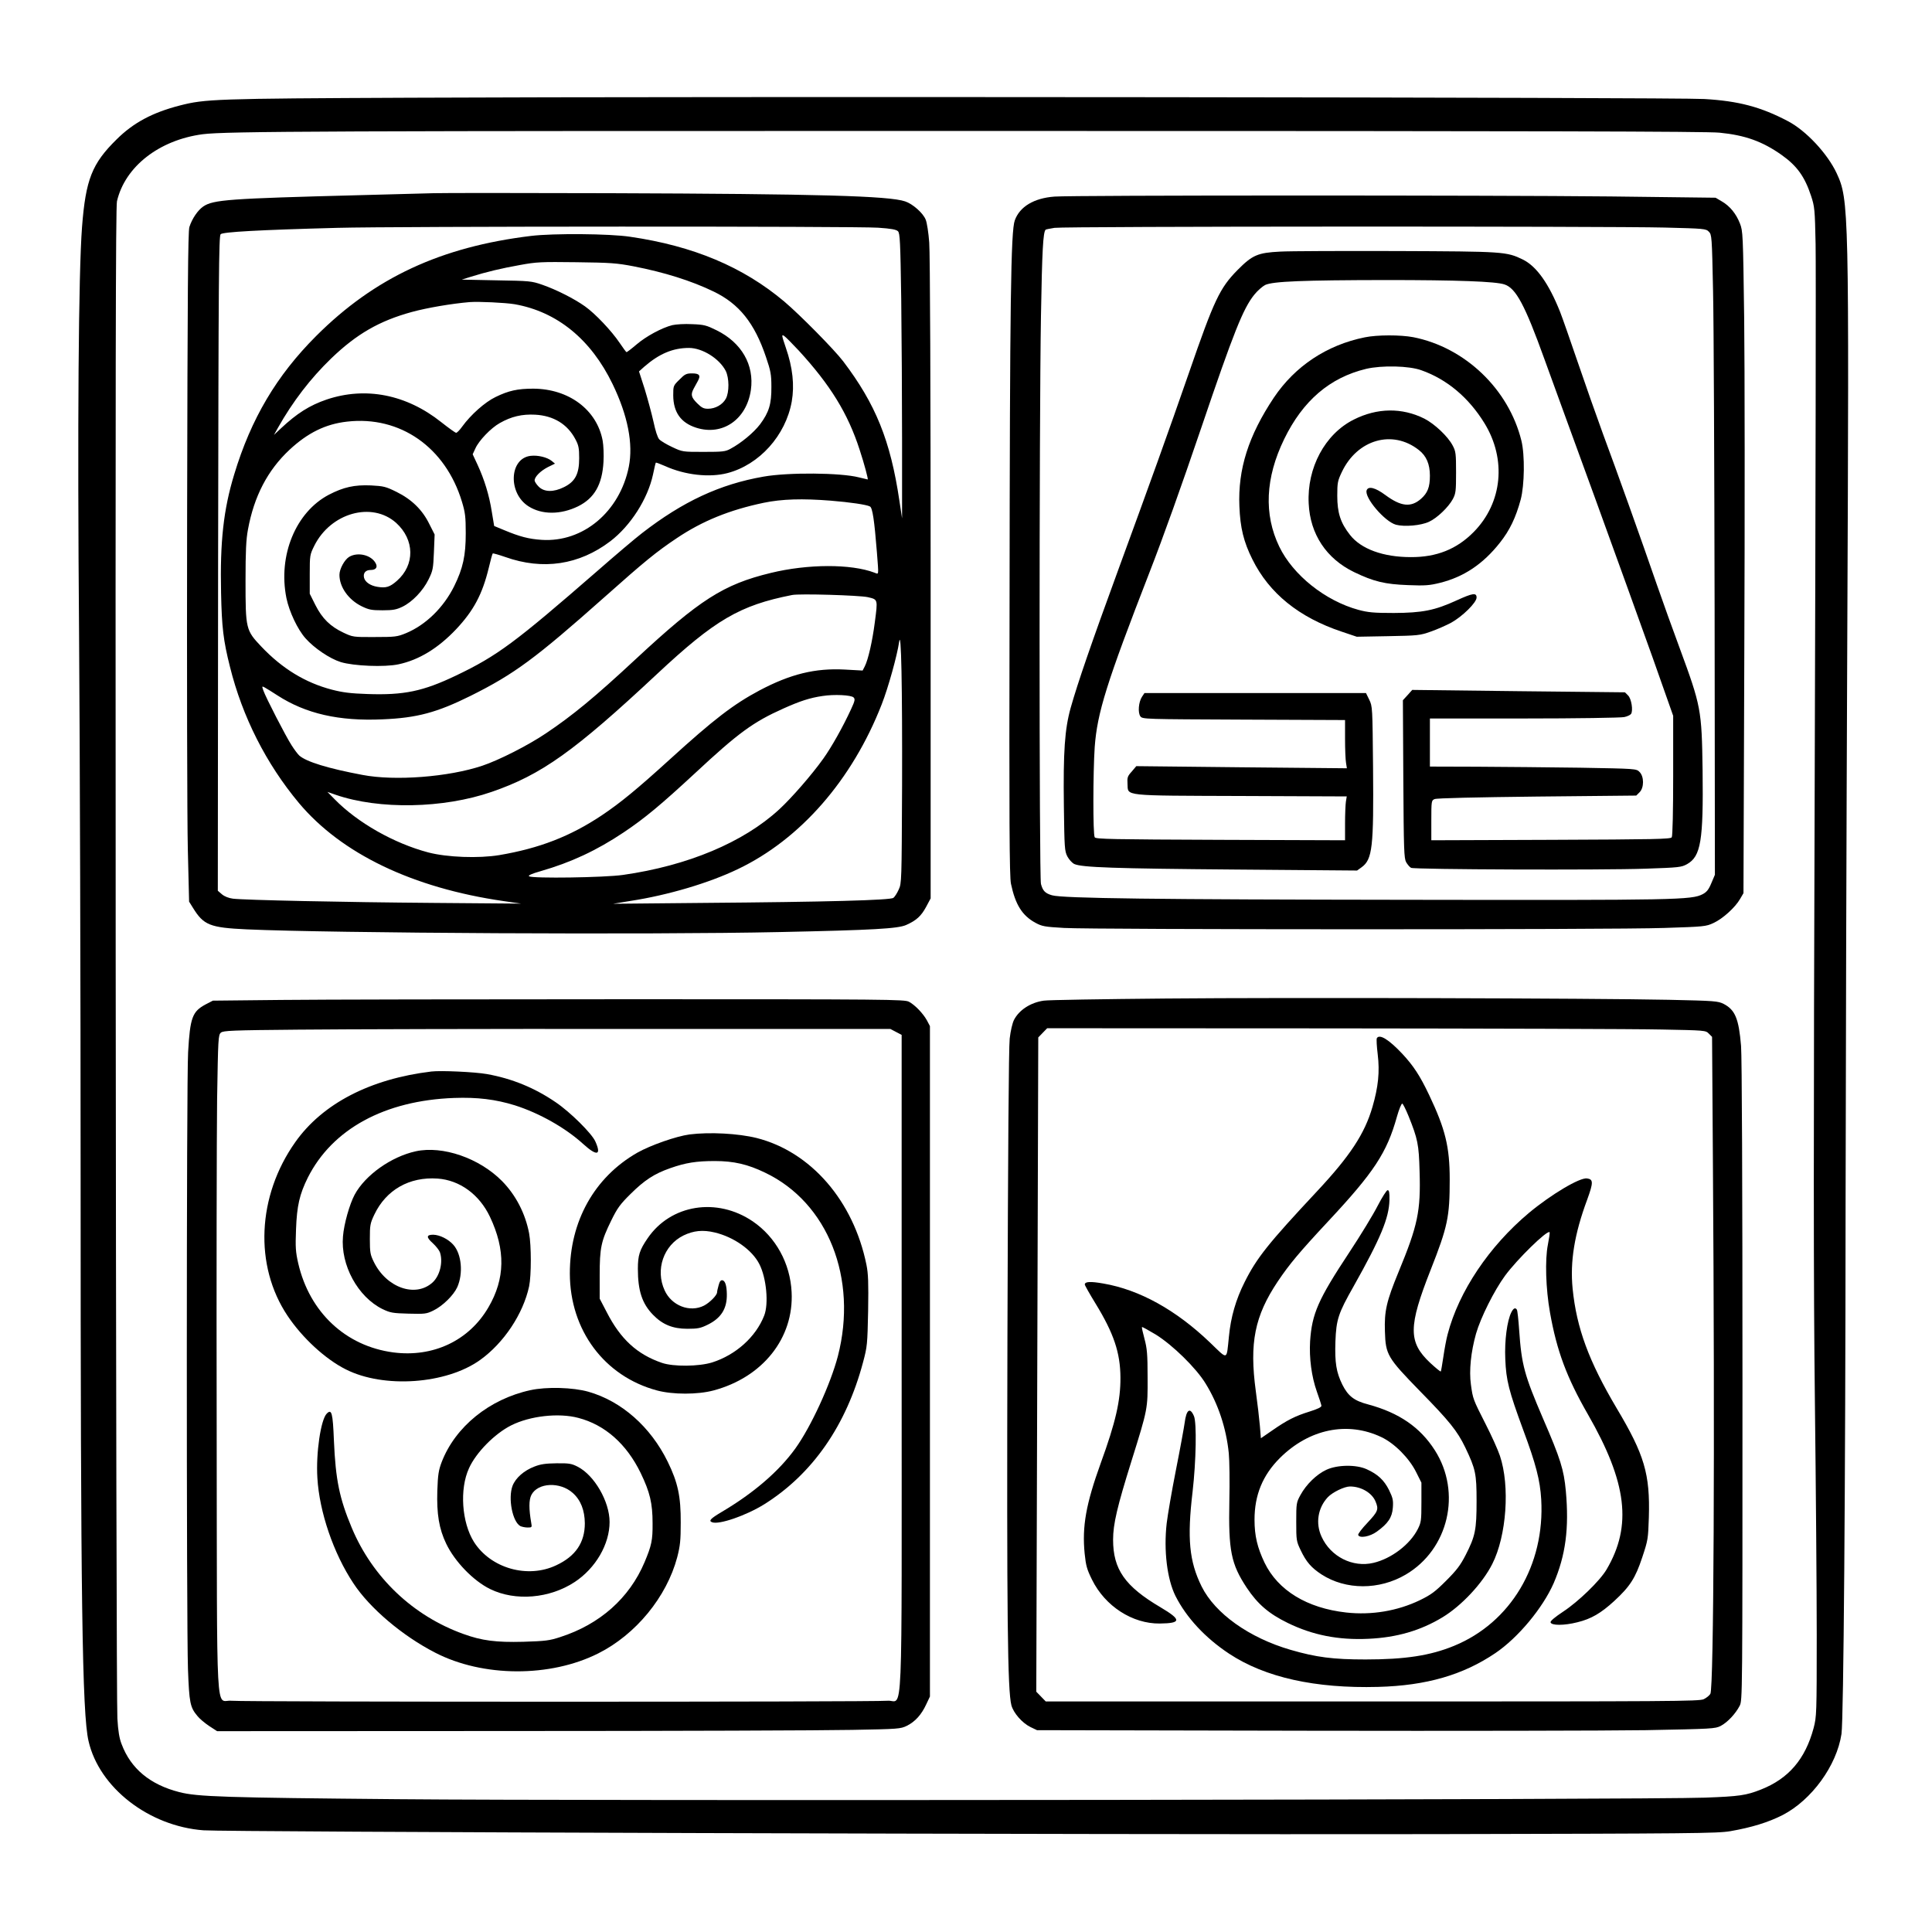 <?xml version="1.0" encoding="UTF-8" standalone="yes"?>
<svg version="1.0" xmlns="http://www.w3.org/2000/svg" width="1024pt" height="1024pt" viewBox="0 0 1366 1366" preserveAspectRatio="xMidYMid meet">
  <g transform="translate(0,1366) scale(0.1,-0.1)" fill="#000000" stroke="none">
    <path d="M2895 12969 c-1379 -6 -1444 -9 -1624 -55 -194 -50 -328 -122 -446
-239 -175 -172 -219 -284 -245 -620 -25 -328 -33 -1407 -21 -2870 6 -797 11
-2532 11 -3855 0 -2988 11 -3787 56 -3980 75 -329 426 -602 813 -631 163 -12
6281 -31 8691 -27 1836 4 2013 5 2105 21 149 26 267 62 369 114 205 106 382
349 416 573 15 101 28 1752 29 3735 1 853 6 2659 12 4015 13 3043 12 3097 -75
3285 -65 139 -216 301 -344 368 -191 101 -350 143 -592 157 -201 12 -7051 19
-9155 9z m9262 -247 c183 -18 304 -62 439 -157 110 -78 164 -154 209 -290 25
-76 27 -94 32 -340 3 -143 0 -1801 -6 -3685 -9 -2705 -9 -3651 1 -4500 7 -591
13 -1334 13 -1650 0 -561 -1 -577 -22 -658 -59 -220 -177 -358 -373 -435 -104
-41 -151 -48 -395 -57 -375 -15 -7863 -24 -9240 -11 -1226 11 -1419 17 -1547
50 -207 53 -343 166 -408 339 -16 40 -25 93 -30 182 -5 69 -10 2499 -12 5400
-2 4112 0 5286 9 5327 57 245 298 433 606 474 166 21 855 24 5732 23 3724 0
4899 -3 4992 -12z"/>
    <path d="M3065 12294 c-55 -2 -291 -8 -525 -14 -924 -24 -1032 -32 -1103 -80
-39 -27 -79 -86 -98 -145 -10 -32 -13 -453 -16 -2035 -2 -1097 0 -2162 5
-2365 l9 -370 28 -45 c75 -121 119 -139 380 -151 604 -27 2850 -39 3768 -19
661 14 836 24 894 50 72 32 106 63 141 128 l32 60 0 2258 c0 1324 -4 2309 -10
2380 -5 67 -16 140 -25 161 -18 46 -91 111 -145 129 -113 39 -614 53 -2085 58
-632 2 -1195 2 -1250 0z m3144 -244 c91 -6 128 -13 140 -25 14 -14 17 -73 23
-478 3 -254 6 -707 6 -1007 l0 -545 -19 125 c-63 425 -168 683 -397 985 -63
83 -308 331 -417 423 -291 245 -643 393 -1090 458 -144 22 -543 25 -700 6
-637 -77 -1107 -295 -1520 -708 -279 -279 -460 -584 -579 -978 -76 -249 -101
-477 -93 -837 5 -244 16 -338 63 -524 88 -354 256 -685 487 -962 301 -359 804
-601 1447 -694 l125 -18 -615 5 c-648 5 -1342 20 -1423 30 -30 4 -59 15 -78
31 l-29 25 2 2314 c3 2041 5 2315 18 2328 16 16 264 30 825 45 398 11 3675 12
3824 1z m-1729 -273 c216 -42 408 -102 565 -178 181 -87 290 -223 371 -464 33
-97 38 -122 38 -210 1 -122 -17 -180 -80 -265 -45 -59 -134 -133 -209 -173
-36 -20 -55 -22 -190 -22 -149 0 -150 0 -222 34 -39 18 -81 43 -92 55 -12 13
-27 60 -41 126 -13 58 -41 161 -62 230 l-40 124 38 34 c105 91 202 132 315
132 95 0 215 -75 260 -162 25 -50 26 -151 1 -197 -23 -42 -74 -71 -126 -71
-31 0 -45 7 -77 39 -42 42 -47 61 -24 104 8 15 21 39 29 53 22 40 11 54 -41
54 -40 0 -51 -5 -89 -44 -44 -43 -44 -44 -44 -112 1 -118 53 -193 162 -228
186 -60 357 58 387 267 25 177 -66 335 -243 422 -71 35 -88 40 -172 43 -54 3
-114 -1 -141 -7 -74 -19 -184 -78 -253 -137 -35 -30 -67 -54 -70 -54 -3 0 -24
29 -47 63 -59 88 -175 210 -247 261 -76 54 -202 118 -303 153 -75 26 -88 27
-323 31 l-245 5 60 19 c115 36 221 61 350 84 119 22 152 23 400 20 241 -3 285
-6 405 -29z m-841 -268 c300 -53 539 -248 692 -564 108 -223 147 -423 115
-585 -64 -318 -323 -536 -616 -517 -92 6 -156 23 -266 69 l-70 29 -17 102
c-18 115 -52 226 -101 332 l-34 73 19 41 c24 55 110 145 173 180 81 46 157 64
250 59 130 -7 228 -67 284 -173 23 -43 27 -63 27 -135 0 -111 -28 -165 -107
-204 -74 -37 -140 -36 -179 3 -16 16 -29 36 -29 44 0 26 41 67 93 94 l51 25
-23 19 c-32 26 -98 42 -149 36 -151 -17 -162 -264 -15 -357 94 -60 227 -60
350 0 115 57 171 153 180 315 3 50 0 117 -6 150 -41 218 -239 366 -491 367
-110 0 -174 -14 -266 -59 -75 -36 -175 -125 -236 -209 -17 -24 -36 -44 -43
-44 -6 0 -53 34 -105 75 -246 196 -535 253 -811 160 -120 -41 -210 -98 -323
-204 l-49 -46 28 50 c105 186 230 349 377 491 180 173 340 265 569 328 110 30
280 59 409 70 64 5 253 -4 319 -15z m2007 -326 c225 -245 349 -446 432 -703
33 -100 62 -210 57 -210 -2 0 -30 7 -63 15 -129 33 -499 36 -674 5 -309 -54
-570 -176 -858 -399 -47 -36 -191 -158 -320 -271 -578 -503 -704 -597 -995
-736 -234 -112 -369 -140 -627 -131 -120 4 -175 11 -252 31 -187 49 -350 148
-498 304 -110 116 -112 125 -112 467 0 207 4 291 17 360 43 236 139 420 294
565 129 120 255 182 407 199 375 43 696 -182 812 -566 23 -76 27 -106 27 -223
0 -158 -19 -247 -82 -375 -75 -151 -201 -274 -341 -332 -61 -25 -75 -27 -220
-27 -153 -1 -156 0 -222 31 -93 44 -150 100 -198 195 l-40 80 0 138 c0 134 1
138 32 201 116 233 408 315 579 162 131 -119 134 -297 5 -410 -50 -44 -77 -52
-138 -42 -49 8 -86 33 -94 64 -8 33 11 55 46 55 38 0 52 19 36 48 -31 58 -126
81 -187 45 -33 -20 -69 -86 -69 -127 0 -87 64 -177 158 -223 50 -24 68 -28
147 -28 75 0 98 5 140 25 70 34 145 112 185 193 31 63 33 76 38 193 l5 125
-37 73 c-49 101 -125 175 -232 228 -77 38 -91 41 -181 46 -117 5 -194 -12
-298 -66 -234 -123 -360 -429 -300 -730 20 -97 79 -222 135 -285 62 -70 172
-144 249 -168 92 -28 309 -37 408 -16 146 31 281 114 408 248 124 132 185 247
230 431 13 55 26 103 29 105 2 2 42 -9 88 -25 267 -95 523 -56 743 111 144
110 265 300 302 472 9 44 18 82 20 84 1 2 31 -9 65 -24 141 -64 314 -83 441
-50 226 59 412 266 455 506 20 115 7 240 -42 381 -30 89 -31 95 -12 83 12 -8
57 -54 102 -102z m229 -1063 c135 -11 252 -28 276 -41 18 -9 31 -97 49 -323
13 -171 15 -157 -17 -145 -166 63 -472 62 -734 -2 -334 -81 -502 -189 -954
-609 -289 -269 -447 -399 -635 -525 -126 -85 -333 -190 -450 -229 -239 -80
-618 -109 -847 -65 -245 46 -397 93 -447 137 -10 9 -35 42 -54 72 -41 63 -183
339 -200 388 -11 31 -10 32 10 21 11 -6 52 -31 90 -56 200 -129 434 -183 743
-169 243 10 384 48 622 166 309 154 457 263 949 700 282 251 364 318 509 415
182 122 372 199 614 250 130 27 274 31 476 15z m260 -682 c73 -17 72 -13 50
-180 -17 -132 -47 -264 -71 -310 l-15 -29 -127 7 c-209 11 -383 -32 -601 -147
-186 -99 -325 -206 -636 -489 -231 -210 -348 -306 -479 -394 -223 -149 -442
-234 -726 -282 -146 -24 -368 -16 -502 19 -242 64 -500 210 -663 377 l-50 51
60 -21 c306 -105 760 -97 1101 21 352 121 585 287 1169 833 411 384 585 486
955 559 52 11 475 -2 535 -15z m243 -1338 c-3 -671 -3 -686 -24 -730 -11 -25
-28 -51 -37 -58 -20 -17 -472 -29 -1352 -36 l-630 -6 122 20 c267 41 556 127
760 225 442 211 808 630 1017 1165 47 120 109 345 123 440 15 106 23 -315 21
-1020z m-343 629 c12 -12 10 -24 -18 -84 -57 -124 -138 -268 -196 -349 -81
-114 -226 -280 -312 -359 -253 -233 -647 -398 -1104 -463 -131 -19 -638 -26
-664 -10 -9 6 16 18 83 37 212 61 395 146 586 274 148 99 262 194 505 419 305
284 410 361 625 457 116 52 186 75 275 88 82 13 203 7 220 -10z"/>
    <path d="M7455 12270 c-145 -11 -245 -71 -280 -168 -28 -75 -35 -574 -37
-2702 -3 -1565 -1 -1937 10 -1989 31 -147 79 -224 172 -275 48 -26 65 -29 204
-37 208 -12 3882 -13 4243 0 281 9 295 10 348 35 64 29 154 110 188 170 l24
41 6 1725 c4 949 3 2002 -1 2340 -8 599 -9 616 -30 670 -27 69 -71 123 -128
156 l-44 26 -743 9 c-863 9 -3800 9 -3932 -1z m4318 -219 c276 -7 289 -8 309
-29 21 -21 22 -32 30 -419 5 -219 9 -1237 11 -2263 l2 -1865 -25 -59 c-19 -46
-33 -63 -61 -78 -79 -41 -176 -43 -2077 -40 -1780 2 -2450 10 -2524 32 -48 14
-65 31 -78 80 -13 50 -13 3256 0 4015 8 465 15 593 33 611 2 2 31 8 63 13 72
11 3916 12 4317 2z"/>
    <path d="M9050 11881 c-157 -8 -195 -24 -300 -130 -126 -128 -165 -210 -344
-728 -147 -424 -274 -776 -497 -1385 -193 -527 -289 -806 -339 -983 -42 -151
-53 -309 -48 -695 4 -296 5 -317 25 -356 12 -22 34 -46 49 -53 53 -24 279 -32
1139 -39 l860 -7 32 23 c77 56 86 142 81 707 -4 424 -4 431 -27 478 l-23 47
-783 0 -783 0 -18 -27 c-24 -37 -30 -112 -11 -138 15 -20 29 -20 731 -23 l716
-3 0 -132 c0 -73 3 -149 7 -171 l6 -38 -744 7 -745 8 -32 -38 c-30 -33 -33
-42 -30 -88 5 -87 -46 -82 807 -85 l743 -3 -6 -37 c-3 -20 -6 -90 -6 -155 l0
-118 -880 3 c-770 3 -882 5 -890 18 -13 20 -12 458 0 638 18 243 83 452 390
1242 95 244 221 596 365 1020 227 669 294 838 373 936 23 29 58 59 77 69 55
26 269 34 850 35 512 0 779 -10 842 -31 81 -26 145 -146 283 -529 51 -140 211
-581 357 -980 145 -399 329 -909 409 -1133 l144 -408 0 -422 c0 -248 -4 -428
-10 -437 -8 -13 -116 -15 -855 -18 l-845 -3 0 141 c0 136 1 141 23 150 13 7
291 13 724 18 l702 7 23 23 c33 32 33 112 0 144 -22 23 -24 23 -420 30 -218 3
-547 6 -729 7 l-333 1 0 170 0 170 668 0 c367 0 685 5 706 10 21 4 43 15 48
22 16 23 3 108 -21 131 l-22 22 -752 8 -752 9 -33 -37 -33 -36 3 -557 c3 -504
5 -560 20 -588 10 -17 25 -35 35 -40 24 -12 1347 -17 1658 -6 237 8 253 10
293 32 98 55 116 166 110 663 -6 431 -11 454 -163 867 -46 124 -118 324 -160
445 -114 330 -286 811 -382 1069 -46 126 -126 353 -178 506 -52 152 -108 313
-125 356 -80 200 -166 321 -263 369 -116 56 -131 57 -892 60 -385 1 -756 0
-825 -4z"/>
    <path d="M9650 11275 c-268 -54 -493 -203 -643 -426 -180 -270 -255 -506 -244
-769 6 -152 30 -251 92 -375 119 -240 329 -410 631 -511 l107 -36 221 4 c210
4 225 5 301 32 44 15 109 44 145 63 81 45 180 143 180 178 0 36 -27 32 -141
-20 -155 -71 -242 -88 -444 -89 -144 0 -182 4 -250 22 -235 64 -463 246 -560
447 -110 228 -99 486 35 761 132 271 322 434 579 496 111 26 304 22 391 -10
181 -64 334 -193 445 -373 158 -256 128 -564 -75 -770 -120 -122 -263 -179
-445 -178 -195 0 -352 57 -430 157 -67 85 -90 156 -90 277 0 92 3 106 32 167
109 231 359 303 545 156 53 -41 78 -100 78 -181 0 -82 -16 -122 -63 -164 -71
-62 -141 -55 -252 27 -70 52 -120 65 -132 34 -19 -50 127 -222 207 -244 60
-16 177 -6 234 21 57 26 137 103 168 160 21 40 23 56 23 189 0 133 -2 149 -24
190 -34 65 -128 153 -200 190 -158 79 -334 77 -500 -7 -203 -102 -331 -341
-318 -593 10 -217 125 -390 321 -485 139 -67 218 -86 382 -92 121 -5 152 -2
225 16 169 42 305 133 424 284 69 87 112 176 147 305 27 102 30 314 5 416 -90
365 -399 660 -765 732 -90 17 -254 17 -342 -1z"/>
    <path d="M8240 6600 c-443 -4 -830 -10 -860 -15 -93 -13 -175 -66 -211 -137
-11 -22 -24 -77 -30 -131 -7 -60 -12 -802 -16 -2107 -5 -2000 1 -2502 28
-2607 15 -55 76 -125 135 -154 l46 -22 1906 -4 c1049 -2 2128 0 2397 4 471 9
492 10 531 30 48 25 105 86 134 142 20 40 20 44 20 2293 0 1398 -4 2299 -10
2373 -16 193 -42 255 -123 297 -40 20 -62 22 -387 29 -541 11 -2672 17 -3560
9z m3507 -219 c308 -6 313 -6 335 -29 l23 -23 6 -897 c14 -1988 6 -3706 -18
-3748 -7 -12 -28 -29 -47 -38 -31 -15 -229 -16 -2343 -16 l-2309 0 -34 35 -33
34 7 2313 7 2313 31 32 32 33 2015 -1 c1109 -1 2157 -4 2328 -8z"/>
    <path d="M9735 6320 c-4 -6 -1 -58 6 -115 15 -123 4 -230 -37 -371 -55 -190
-159 -348 -394 -599 -342 -366 -424 -468 -510 -640 -62 -123 -98 -248 -111
-385 -18 -171 -4 -167 -133 -43 -241 231 -499 374 -755 418 -91 16 -131 14
-131 -7 0 -6 34 -66 75 -133 130 -212 176 -349 177 -525 1 -162 -34 -316 -139
-604 -105 -291 -133 -449 -114 -641 9 -86 16 -111 52 -184 93 -188 286 -312
479 -310 154 2 155 26 5 115 -251 148 -335 268 -335 478 0 110 29 233 130 556
116 371 115 368 114 590 0 168 -4 206 -22 274 -12 44 -20 81 -18 83 2 3 46
-22 98 -53 119 -74 285 -236 352 -346 89 -144 146 -315 164 -493 5 -49 7 -201
4 -337 -7 -352 12 -446 123 -614 78 -117 157 -184 290 -249 176 -86 358 -122
570 -112 200 9 369 58 524 152 134 81 283 240 352 377 101 199 126 551 54 765
-14 42 -59 142 -100 222 -91 179 -91 180 -105 281 -14 99 0 232 36 360 33 115
129 306 205 410 86 117 298 324 315 308 3 -3 -3 -43 -12 -89 -21 -105 -15
-311 15 -479 48 -271 118 -459 268 -720 277 -482 314 -788 132 -1097 -48 -81
-199 -227 -307 -298 -56 -37 -91 -66 -89 -75 4 -24 96 -24 190 0 98 24 166 64
260 150 112 103 150 163 198 308 41 123 42 132 47 284 9 306 -31 442 -228 772
-196 331 -283 565 -311 845 -19 192 13 387 103 629 44 121 44 144 -1 150 -51
8 -255 -114 -410 -243 -282 -236 -497 -556 -576 -860 -9 -33 -22 -104 -30
-159 -8 -54 -16 -100 -18 -103 -3 -2 -36 25 -75 61 -156 147 -155 256 3 657
121 307 135 374 135 640 0 230 -31 356 -145 596 -65 137 -111 207 -190 292
-95 101 -161 142 -180 111z m224 -551 c65 -162 73 -200 78 -390 9 -283 -13
-384 -149 -713 -85 -207 -101 -275 -96 -421 5 -163 17 -184 247 -420 210 -214
265 -283 321 -399 73 -153 80 -185 80 -379 0 -203 -9 -248 -77 -381 -38 -74
-64 -108 -138 -182 -78 -78 -106 -99 -186 -138 -158 -76 -341 -107 -521 -87
-277 31 -482 156 -577 352 -51 107 -71 190 -71 304 0 174 57 314 179 436 207
206 478 262 718 148 93 -44 197 -149 246 -248 l37 -74 0 -139 c0 -130 -2 -142
-26 -190 -55 -108 -186 -208 -313 -238 -147 -35 -303 44 -367 185 -44 95 -26
204 44 279 33 35 117 76 157 76 79 0 156 -45 181 -107 23 -55 17 -70 -57 -149
-39 -41 -69 -80 -66 -87 9 -25 83 -12 132 24 79 57 108 100 113 169 4 53 0 69
-27 125 -35 70 -80 112 -158 147 -74 34 -208 32 -285 -4 -69 -32 -142 -103
-183 -178 -29 -53 -30 -59 -30 -190 0 -130 1 -137 31 -200 40 -84 75 -124 148
-172 172 -111 408 -111 595 -1 303 178 397 580 206 879 -104 163 -253 265
-471 324 -100 26 -142 59 -183 140 -43 88 -54 155 -49 305 6 156 20 199 129
391 191 340 250 482 253 609 1 53 -2 70 -13 70 -7 0 -39 -50 -70 -110 -31 -61
-121 -209 -201 -330 -220 -333 -264 -433 -277 -628 -7 -119 10 -250 48 -357
17 -47 31 -91 32 -99 1 -10 -26 -23 -83 -41 -103 -32 -160 -61 -265 -134 l-80
-55 -7 87 c-4 48 -17 159 -29 247 -46 340 -8 530 155 774 82 122 151 205 358
427 323 346 414 484 485 739 15 53 32 94 38 92 5 -2 25 -41 44 -88z"/>
    <path d="M10686 4382 c-30 -59 -49 -200 -43 -332 6 -150 25 -224 127 -501 90
-242 119 -355 127 -490 27 -465 -216 -872 -617 -1036 -168 -69 -346 -96 -625
-96 -228 0 -348 15 -530 68 -293 85 -534 257 -629 448 -88 178 -103 340 -64
669 25 217 30 486 10 535 -28 66 -54 47 -66 -47 -4 -30 -31 -179 -61 -330 -30
-151 -59 -322 -66 -380 -22 -193 3 -395 62 -514 78 -154 210 -296 379 -408
254 -168 609 -247 1054 -235 340 9 600 84 829 239 161 109 335 319 412 494 85
198 110 389 86 653 -14 150 -37 225 -161 511 -132 308 -152 379 -169 627 -5
73 -12 137 -16 143 -11 17 -24 11 -39 -18z"/>
    <path d="M1985 6590 l-480 -5 -52 -27 c-93 -50 -109 -92 -123 -338 -12 -195
-12 -4056 -1 -4360 9 -241 15 -271 67 -333 14 -18 51 -49 82 -70 l57 -37 2075
1 c1141 0 2228 4 2415 8 328 6 342 7 387 29 58 29 103 78 137 152 l26 55 0
2370 0 2370 -21 40 c-27 49 -84 109 -127 132 -30 17 -144 18 -1997 18 -1081 0
-2181 -2 -2445 -5z m4350 -226 l40 -21 0 -2319 c0 -2662 12 -2377 -101 -2389
-88 -9 -4549 -9 -4637 0 -114 12 -102 -216 -105 1930 -2 1028 0 2074 3 2324 7
429 8 454 27 470 17 14 77 17 546 21 290 3 1350 6 2357 5 l1830 0 40 -21z"/>
    <path d="M3050 6084 c-432 -52 -770 -227 -962 -499 -270 -381 -292 -874 -55
-1228 105 -157 268 -307 412 -379 268 -136 710 -105 949 66 168 120 305 326
347 521 16 76 16 290 0 375 -27 141 -94 270 -191 369 -161 163 -420 252 -610
211 -174 -38 -357 -168 -432 -306 -36 -67 -76 -207 -83 -296 -18 -202 105
-428 280 -514 55 -26 71 -29 183 -32 116 -3 127 -2 176 22 66 32 143 108 169
165 43 97 31 233 -27 299 -36 41 -97 71 -143 72 -49 0 -50 -18 -4 -59 22 -20
45 -49 51 -64 24 -68 1 -166 -51 -214 -120 -110 -326 -39 -416 145 -25 51 -28
67 -28 162 0 97 2 110 32 173 83 174 247 268 447 254 156 -11 295 -112 370
-270 111 -234 108 -438 -11 -641 -137 -235 -391 -355 -673 -318 -337 45 -591
284 -671 628 -19 83 -21 114 -16 242 6 166 25 248 83 365 173 344 543 546
1034 564 166 6 294 -10 430 -52 173 -55 358 -159 484 -274 97 -88 130 -80 85
19 -25 56 -176 206 -279 276 -149 102 -309 168 -488 200 -86 15 -325 26 -392
18z"/>
    <path d="M4875 5639 c-95 -13 -275 -76 -369 -129 -304 -174 -478 -486 -477
-855 1 -400 244 -726 616 -826 112 -30 288 -30 400 0 348 93 569 371 552 696
-10 203 -112 388 -274 499 -254 173 -581 120 -744 -119 -57 -83 -69 -121 -69
-216 0 -155 30 -246 107 -325 67 -69 139 -99 243 -99 73 0 93 4 142 28 97 47
139 115 137 217 -1 62 -12 94 -31 98 -12 2 -20 -8 -27 -35 -6 -21 -11 -43 -11
-50 0 -21 -52 -73 -92 -94 -100 -51 -230 -1 -279 108 -67 146 -7 319 134 388
71 34 136 41 220 21 135 -32 265 -123 316 -224 50 -97 67 -281 34 -364 -59
-151 -201 -278 -368 -331 -94 -29 -273 -31 -355 -3 -175 60 -292 167 -390 358
l-50 96 0 164 c0 196 10 242 81 387 44 90 64 117 138 190 97 96 166 142 281
182 108 38 184 50 314 50 134 0 233 -23 355 -82 445 -212 657 -748 515 -1298
-52 -198 -190 -499 -301 -653 -117 -162 -295 -315 -522 -449 -77 -46 -93 -62
-66 -72 49 -19 242 48 370 128 340 214 578 556 697 1003 30 112 31 127 36 364
3 201 1 261 -12 326 -92 452 -393 799 -777 896 -130 32 -331 43 -474 25z"/>
    <path d="M3750 3831 c-290 -63 -531 -259 -627 -508 -22 -58 -27 -89 -31 -204
-5 -163 12 -268 63 -374 61 -127 192 -262 310 -320 179 -88 422 -67 599 50
148 98 246 267 246 424 0 145 -108 331 -226 391 -43 22 -61 25 -149 24 -77 -1
-113 -6 -156 -23 -74 -28 -133 -80 -155 -136 -33 -88 -1 -254 55 -285 11 -5
34 -10 51 -10 31 0 32 1 26 33 -17 98 -17 162 1 197 45 88 203 95 293 14 56
-50 84 -122 85 -214 0 -136 -65 -233 -202 -297 -202 -96 -463 -22 -582 165
-86 137 -103 373 -35 521 50 111 181 244 298 303 133 67 336 90 475 53 188
-49 341 -184 441 -390 65 -135 84 -213 84 -355 1 -120 -7 -157 -57 -276 -107
-253 -316 -439 -597 -529 -76 -25 -104 -28 -260 -33 -194 -5 -293 8 -423 55
-357 128 -643 400 -790 751 -87 208 -114 338 -126 615 -8 201 -16 227 -51 192
-42 -43 -77 -279 -66 -455 14 -240 114 -533 255 -745 115 -175 346 -371 578
-490 337 -174 813 -176 1153 -5 265 133 483 398 558 679 21 82 25 118 25 246
1 184 -20 283 -92 430 -121 247 -326 428 -561 495 -109 31 -297 36 -410 11z"/>
  </g>
</svg>
